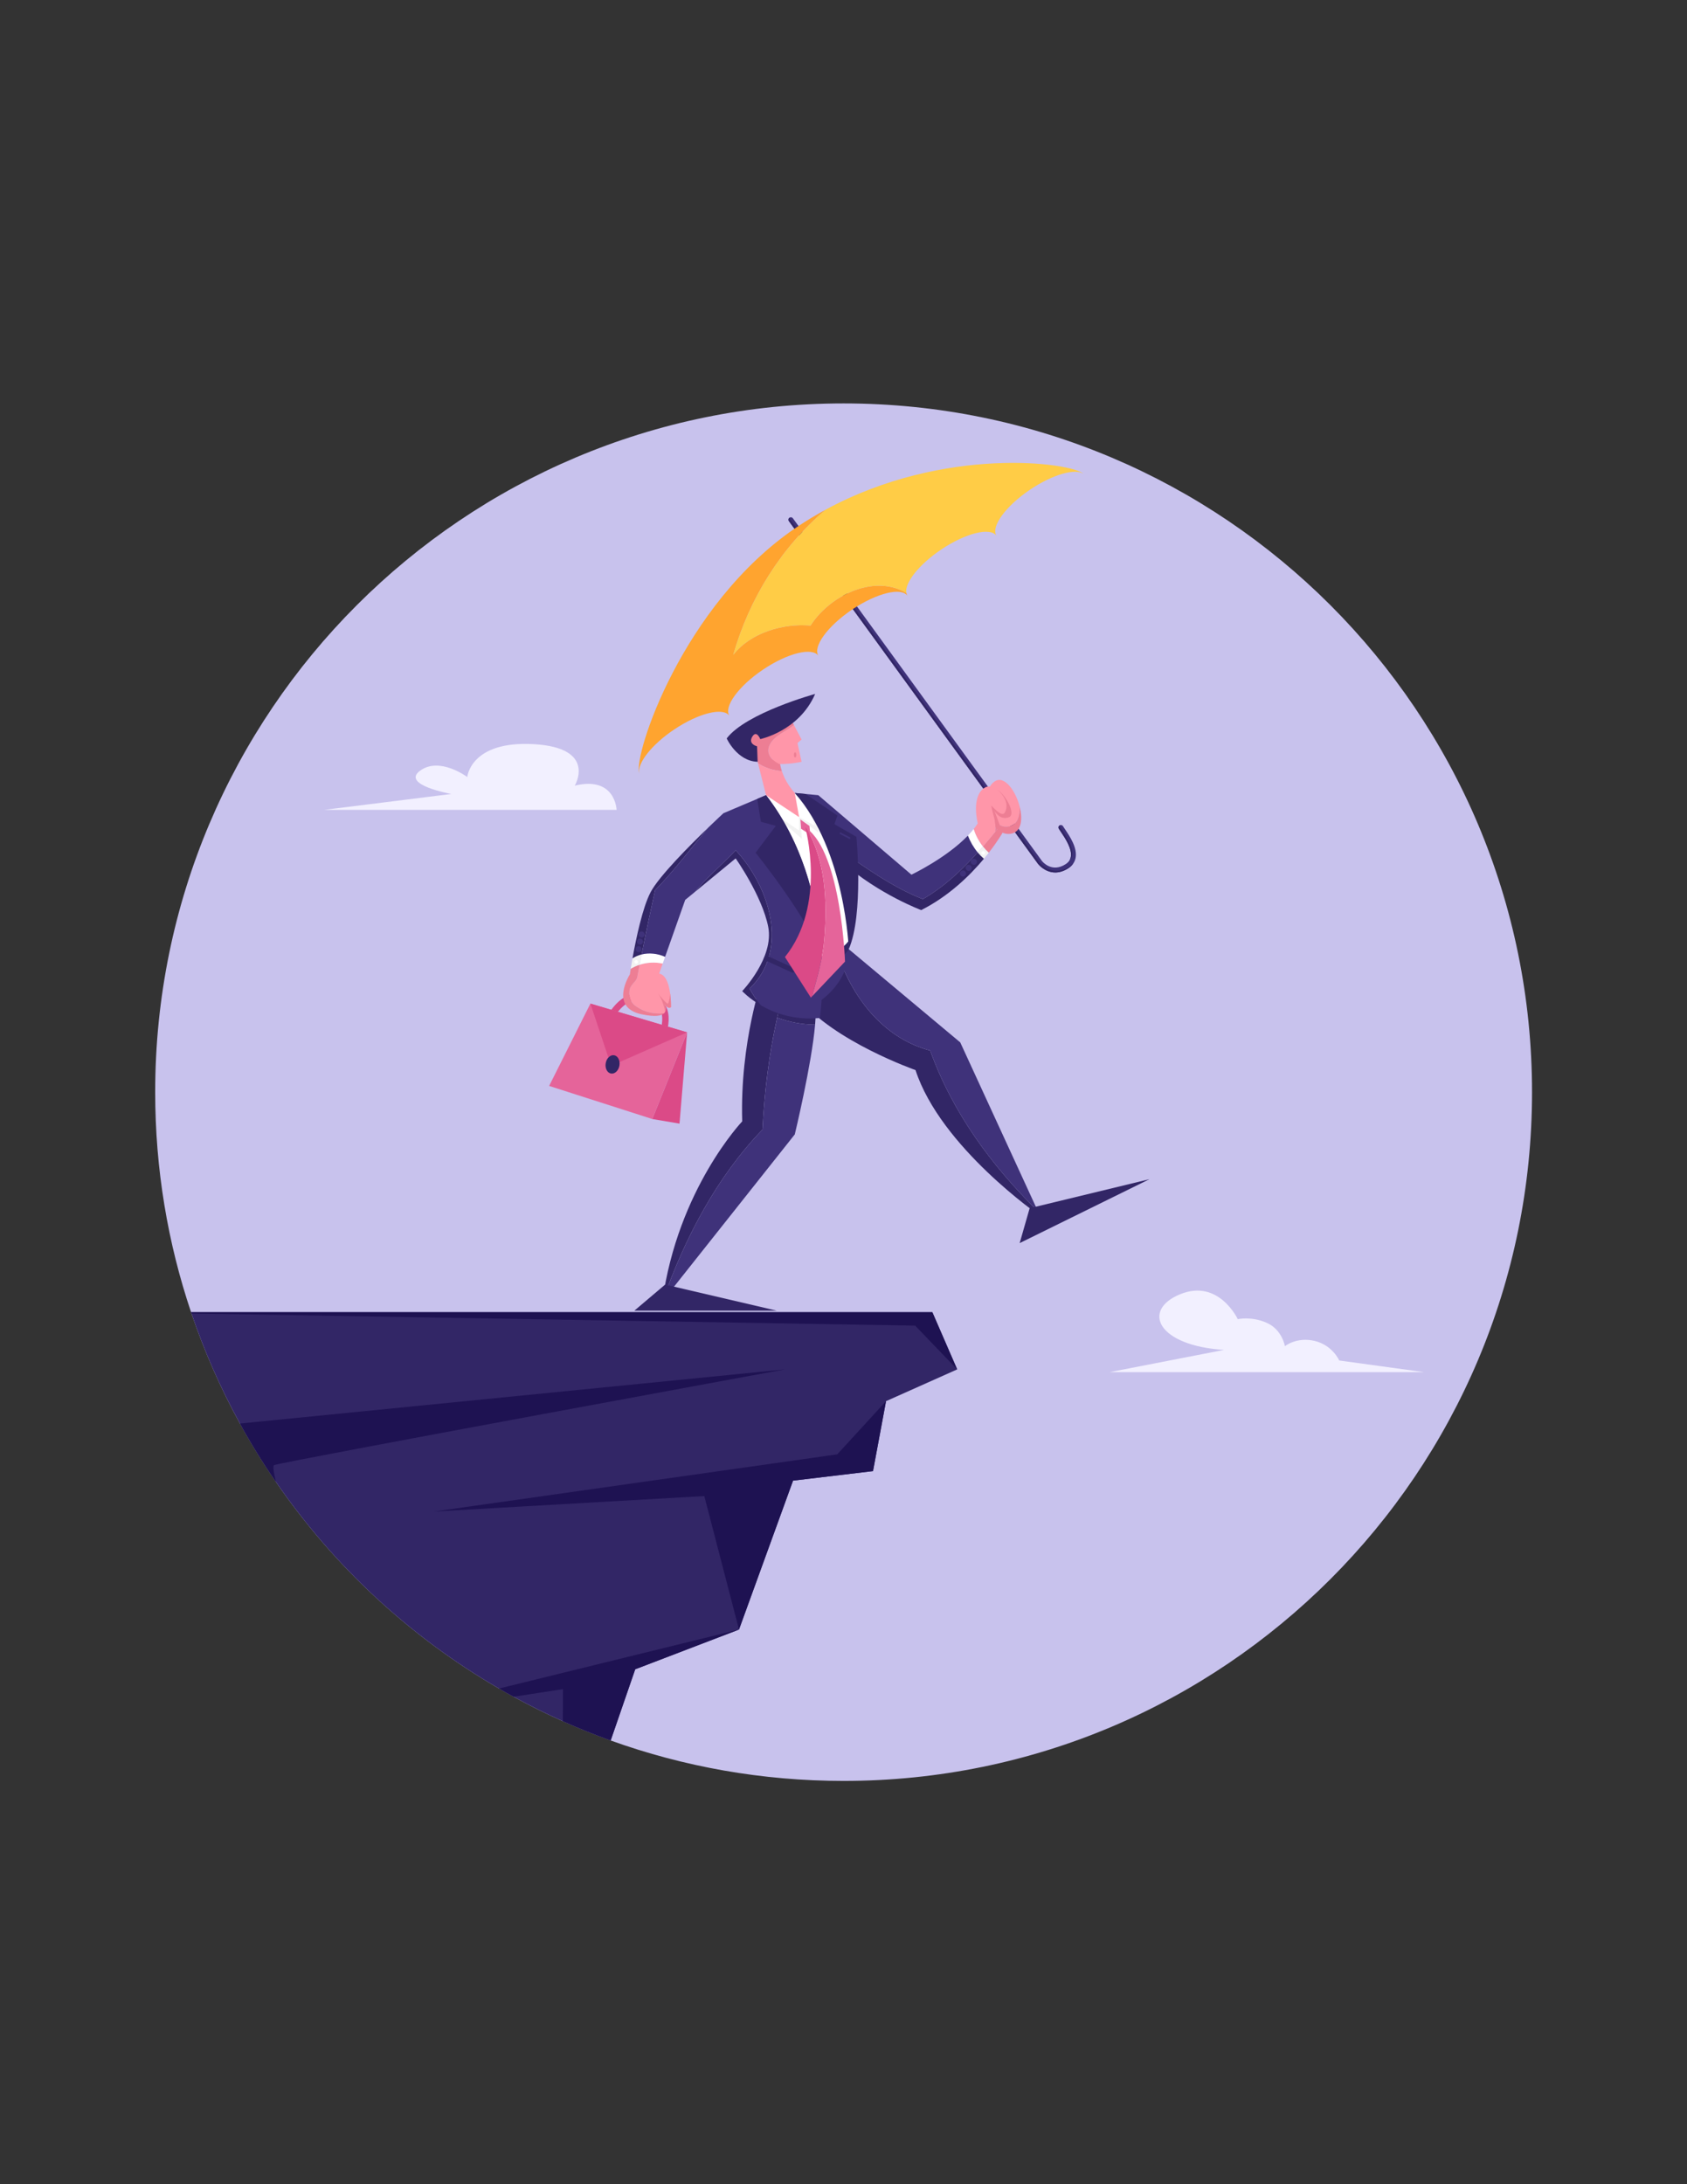 <?xml version="1.0" encoding="UTF-8"?> <svg xmlns="http://www.w3.org/2000/svg" xmlns:xlink="http://www.w3.org/1999/xlink" width="816" zoomAndPan="magnify" viewBox="0 0 612 792" height="1056" preserveAspectRatio="xMidYMid meet" version="1.0"><rect x="0" y="0" width="612" height="792" fill="#333333" stroke="none"/><defs><clipPath id="66630cf88e"><path d="M 56.297 146.281 L 555.781 146.281 L 555.781 645.77 L 56.297 645.77 Z M 56.297 146.281 " clip-rule="nonzero"></path></clipPath></defs><g clip-path="url(#66630cf88e)"><path fill="#c8c2ed" d="M 555.781 396.027 C 555.781 533.953 443.969 645.77 306.039 645.77 C 276.379 645.77 247.926 640.598 221.535 631.109 C 215.641 628.992 209.852 626.656 204.176 624.113 C 198.086 621.395 192.129 618.434 186.305 615.246 C 184.531 614.277 182.77 613.285 181.023 612.27 C 148.805 593.605 121.141 567.949 100.117 537.367 C 95.418 530.543 91.055 523.473 87.043 516.18 C 80.078 503.504 74.18 490.164 69.469 476.27 C 69.414 476.113 69.363 475.961 69.312 475.805 C 60.871 450.754 56.297 423.922 56.297 396.027 C 56.297 258.098 168.109 146.281 306.039 146.281 C 443.969 146.281 555.781 258.098 555.781 396.027 " fill-opacity="1" fill-rule="nonzero"></path></g><path fill="#f2f0ff" d="M 402.543 497.547 L 516.645 497.547 L 485.836 493.32 C 485.836 493.32 483.414 487.75 476.883 486.211 C 470.352 484.676 466.125 488.133 466.125 488.133 C 466.125 488.133 465.168 482.18 459.594 479.684 C 454.023 477.184 449.031 478.336 449.031 478.336 C 449.031 478.336 442.117 463.547 428.094 469.309 C 414.07 475.074 419.832 487.941 444.035 489.48 L 402.543 497.547 " fill-opacity="1" fill-rule="nonzero"></path><path fill="#f2f0ff" d="M 117.648 293.656 L 223.68 293.656 C 223.68 293.656 223.297 281.301 208.504 284.883 C 208.504 284.883 216.766 271.184 193.715 269.84 C 170.664 268.496 169.512 281.75 169.512 281.75 C 169.512 281.75 159.523 274.258 152.418 279.445 C 145.309 284.629 163.75 287.895 163.75 287.895 L 117.648 293.656 " fill-opacity="1" fill-rule="nonzero"></path><path fill="#322666" d="M 347.242 496.551 L 321.422 508.074 L 316.703 533.43 L 287.695 536.887 L 268.086 590.883 L 230.438 605.289 L 221.535 631.109 C 215.641 628.992 209.852 626.656 204.176 624.113 C 198.086 621.395 192.129 618.434 186.305 615.246 C 184.531 614.277 182.77 613.285 181.023 612.27 C 148.805 593.605 121.141 567.949 100.113 537.367 C 95.418 530.543 91.055 523.473 87.043 516.18 C 80 503.363 74.047 489.863 69.312 475.805 L 338.227 475.805 L 347.242 496.551 " fill-opacity="1" fill-rule="nonzero"></path><path fill="#1e1252" d="M 347.242 496.551 L 331.996 480.672 L 69.469 476.27 C 69.414 476.113 69.363 475.961 69.312 475.805 L 338.227 475.805 L 347.242 496.551 " fill-opacity="1" fill-rule="nonzero"></path><path fill="#1e1252" d="M 321.422 508.074 L 303.734 527.352 L 157.398 548.094 L 255.5 542.473 L 268.086 590.883 L 287.695 536.887 L 316.703 533.43 L 321.422 508.074 " fill-opacity="1" fill-rule="nonzero"></path><path fill="#1e1252" d="M 100.113 537.367 C 95.418 530.543 91.055 523.473 87.043 516.18 L 284.742 496.551 C 284.742 496.551 102.945 529.941 99.488 531.238 C 98.902 531.461 99.207 533.734 100.113 537.367 " fill-opacity="1" fill-rule="nonzero"></path><path fill="#1e1252" d="M 268.086 590.883 L 230.438 605.289 L 221.535 631.109 C 215.641 628.992 209.852 626.656 204.176 624.113 L 204.234 612.484 L 186.305 615.246 C 184.531 614.277 182.77 613.285 181.023 612.27 L 268.086 590.883 " fill-opacity="1" fill-rule="nonzero"></path><path fill="#3f327a" d="M 382.832 316.367 C 379.023 316.367 376.621 313.316 376.586 313.273 L 286.199 188.965 C 285.91 188.57 286 188.016 286.395 187.727 C 286.789 187.441 287.344 187.527 287.633 187.922 L 378.008 312.215 C 378.133 312.375 381.523 316.605 386.555 313.367 C 387.613 312.684 388.234 311.84 388.449 310.785 C 389.055 307.84 386.34 303.824 384.883 301.668 C 384.578 301.219 384.312 300.828 384.113 300.504 C 383.855 300.09 383.984 299.543 384.402 299.285 C 384.82 299.027 385.367 299.156 385.621 299.578 C 385.801 299.867 386.055 300.242 386.348 300.676 C 388.066 303.215 390.938 307.465 390.188 311.137 C 389.871 312.664 388.973 313.918 387.512 314.855 C 385.797 315.961 384.223 316.367 382.832 316.367 " fill-opacity="1" fill-rule="nonzero"></path><path fill="#322666" d="M 384.883 301.668 C 386.34 303.824 389.055 307.84 388.449 310.785 C 388.367 311.195 388.219 311.57 388.012 311.922 C 388.496 311.402 388.805 310.812 388.941 310.133 C 389.543 307.188 386.832 303.176 385.371 301.02 C 385.066 300.566 384.805 300.18 384.605 299.852 C 384.488 299.66 384.457 299.445 384.492 299.246 C 384.461 299.258 384.43 299.27 384.402 299.285 C 383.984 299.543 383.855 300.09 384.113 300.504 C 384.312 300.828 384.578 301.219 384.883 301.668 " fill-opacity="1" fill-rule="nonzero"></path><path fill="#322666" d="M 388.004 314.207 C 386.289 315.312 384.715 315.719 383.328 315.719 C 379.516 315.719 377.113 312.664 377.078 312.625 L 286.691 188.316 C 286.543 188.113 286.496 187.875 286.535 187.645 C 286.484 187.668 286.438 187.695 286.395 187.727 C 286 188.016 285.91 188.57 286.199 188.965 L 376.586 313.273 C 376.621 313.316 379.023 316.367 382.832 316.367 C 384.223 316.367 385.797 315.961 387.512 314.855 C 388.312 314.34 388.941 313.727 389.402 313.027 C 389.016 313.461 388.547 313.855 388.004 314.207 " fill-opacity="1" fill-rule="nonzero"></path><path fill="#db4a87" d="M 240.547 375.457 C 240.52 375.453 240.492 375.449 240.465 375.441 C 239.84 375.289 239.457 374.66 239.605 374.035 C 240.551 370.109 240.453 367.43 239.289 365.609 C 238.301 364.062 236.48 363.043 233.727 362.488 C 227.129 361.172 223.016 368.539 222.973 368.613 C 222.664 369.18 221.957 369.387 221.395 369.078 C 220.828 368.773 220.621 368.066 220.93 367.5 C 221.129 367.137 225.902 358.543 234.184 360.207 C 237.594 360.891 239.906 362.246 241.254 364.355 C 242.781 366.746 242.977 369.996 241.871 374.582 C 241.727 375.18 241.145 375.559 240.547 375.457 " fill-opacity="1" fill-rule="nonzero"></path><path fill="#db4a87" d="M 249.273 374.336 L 236.633 405.762 L 246.508 407.434 Z M 249.273 374.336 " fill-opacity="1" fill-rule="nonzero"></path><path fill="#e5649a" d="M 249.273 374.336 L 214.184 363.91 L 199.211 393.762 L 236.633 405.762 L 249.273 374.336 " fill-opacity="1" fill-rule="nonzero"></path><path fill="#db4a87" d="M 214.184 363.91 L 221.707 386.453 L 249.273 374.336 Z M 214.184 363.91 " fill-opacity="1" fill-rule="nonzero"></path><path fill="#322666" d="M 224.715 386.375 C 224.406 388.207 223.039 389.504 221.664 389.27 C 220.289 389.039 219.426 387.367 219.734 385.531 C 220.043 383.703 221.41 382.406 222.785 382.637 C 224.16 382.871 225.023 384.547 224.715 386.375 " fill-opacity="1" fill-rule="nonzero"></path><path fill="#ed7e94" d="M 282.816 275.145 L 274.848 276.227 L 274.98 276.754 C 277.586 278.492 280.57 279.387 283.645 279.625 C 282.762 276.945 282.816 275.145 282.816 275.145 " fill-opacity="1" fill-rule="nonzero"></path><path fill="#ff96a9" d="M 290.789 276.227 L 289.312 269.434 L 290.789 268.156 L 288.016 262.887 C 285.059 265.285 281.074 266.617 279.289 269.93 C 277.676 273.152 279.758 275.617 282.633 277.051 C 287.438 277.074 290.789 276.227 290.789 276.227 " fill-opacity="1" fill-rule="nonzero"></path><path fill="#ed7e94" d="M 279.289 269.93 C 281.074 266.617 285.059 265.285 288.016 262.887 L 286.852 260.676 C 265.594 259.395 266.285 274.355 274.848 276.227 C 277.641 276.836 280.309 277.043 282.633 277.051 C 279.758 275.617 277.676 273.152 279.289 269.93 " fill-opacity="1" fill-rule="nonzero"></path><path fill="#322666" d="M 275.805 268.004 C 275.805 268.004 289.902 265.105 295.711 251.625 C 295.711 251.625 270.617 258.512 263.629 267.762 C 263.629 267.762 267.367 276.027 274.848 276.227 L 274.648 270.617 C 274.648 270.617 271.305 269.828 272.879 267.168 C 274.453 264.512 275.805 268.004 275.805 268.004 " fill-opacity="1" fill-rule="nonzero"></path><path fill="#ffffff" d="M 353.25 300.586 C 352.594 301.414 351.883 302.223 351.121 303.008 C 351.973 305.211 353.176 307.297 354.68 309.102 C 355.324 308.379 355.969 307.648 356.598 306.918 C 355.105 305.031 353.945 302.844 353.25 300.586 " fill-opacity="1" fill-rule="nonzero"></path><path fill="#f2f2f2" d="M 356.598 306.918 C 355.969 307.648 355.324 308.379 354.68 309.102 C 355.367 309.93 356.117 310.699 356.926 311.395 C 357.566 310.625 358.168 309.879 358.719 309.172 C 357.957 308.492 357.246 307.734 356.598 306.918 " fill-opacity="1" fill-rule="nonzero"></path><path fill="#ff96a9" d="M 364.902 299.75 C 368.891 299.75 369.945 296.469 369.938 292.57 C 368.492 286.777 364.363 280.996 360.848 283.336 C 357.926 285.285 357.402 290.047 358.488 294.328 C 359.961 297.07 362.051 299.75 364.902 299.75 " fill-opacity="1" fill-rule="nonzero"></path><path fill="#ed7e94" d="M 369.938 292.57 C 369.945 296.469 368.891 299.75 364.902 299.75 C 362.051 299.75 359.961 297.07 358.488 294.328 C 359.707 299.133 362.965 303.324 367.164 302.23 C 370.578 301.344 371.027 296.953 369.938 292.57 " fill-opacity="1" fill-rule="nonzero"></path><path fill="#3f327a" d="M 334.789 326.023 C 342.445 321.621 348.859 315.605 354.68 309.102 C 353.176 307.297 351.973 305.211 351.121 303.008 C 343.27 311.168 330.645 317.164 330.645 317.164 L 296.84 288.332 L 288.328 287.543 L 293.742 298.711 C 296.984 304.156 301.301 308.895 305.906 312.926 C 305.766 311.496 305.602 310.051 305.266 308.605 C 314.715 315.102 324.164 321.891 334.789 326.023 " fill-opacity="1" fill-rule="nonzero"></path><path fill="#322666" d="M 354.68 309.102 C 348.859 315.605 342.445 321.621 334.789 326.023 C 324.164 321.891 314.715 315.102 305.266 308.605 C 305.602 310.051 305.766 311.496 305.906 312.926 C 318.898 324.293 334.188 330.004 334.188 330.004 C 344.258 324.93 351.93 317.383 356.926 311.395 C 356.117 310.699 355.367 309.93 354.68 309.102 " fill-opacity="1" fill-rule="nonzero"></path><path fill="#ed7e94" d="M 358.719 309.172 C 362.004 304.961 363.711 301.957 363.711 301.957 L 362.781 299.449 C 360.773 301.949 358.723 304.457 356.598 306.918 C 357.246 307.734 357.957 308.492 358.719 309.172 " fill-opacity="1" fill-rule="nonzero"></path><path fill="#ff96a9" d="M 359.59 292.074 C 361.066 293.547 363.723 296.5 364.605 294.438 C 366.055 291.539 364.316 288.504 361.828 286.332 C 360.246 285.191 358.535 284.738 357.066 285.719 C 352.195 288.969 354.707 298.562 354.707 298.562 C 354.266 299.246 353.777 299.926 353.25 300.586 C 353.945 302.844 355.105 305.031 356.598 306.918 C 358.117 305.16 359.594 303.379 361.047 301.594 C 361.594 298.418 360.117 295.246 359.59 292.074 " fill-opacity="1" fill-rule="nonzero"></path><path fill="#ed7e94" d="M 361.828 286.332 C 364.316 288.504 366.055 291.539 364.605 294.438 C 363.723 296.5 361.066 293.547 359.59 292.074 C 360.117 295.246 361.594 298.418 361.047 301.594 C 361.629 300.879 362.207 300.164 362.781 299.449 L 360.758 293.984 C 360.758 293.984 362.676 297.676 366.07 296.301 C 368.441 295.336 365.484 288.98 361.828 286.332 " fill-opacity="1" fill-rule="nonzero"></path><path fill="#322666" d="M 337.445 380.934 C 320.238 376.434 308.727 361.246 303.555 344.746 C 295.625 346.086 280.488 350.273 289.902 362.039 C 302.348 377.586 332.121 388.016 332.121 388.016 C 341.273 416.062 377.289 440.863 377.289 440.863 L 376.527 439.207 C 359.711 422.676 345.473 403.309 337.445 380.934 " fill-opacity="1" fill-rule="nonzero"></path><path fill="#3f327a" d="M 337.445 380.934 C 345.473 403.309 359.711 422.676 376.527 439.207 L 348.355 377.98 L 307.914 344.176 C 307.914 344.176 306.105 344.312 303.555 344.746 C 308.727 361.246 320.238 376.434 337.445 380.934 " fill-opacity="1" fill-rule="nonzero"></path><path fill="#322666" d="M 286.727 351.273 L 276.617 354.656 C 276.617 354.656 268.383 377.684 269.254 406.617 C 269.254 406.617 245.914 431.121 240.305 471.859 L 240.383 471.762 C 248.344 449.086 260.023 426.734 276.629 409.574 C 277.59 389.914 280.691 370.055 286.727 351.273 " fill-opacity="1" fill-rule="nonzero"></path><path fill="#3f327a" d="M 276.629 409.574 C 260.023 426.734 248.344 449.086 240.383 471.762 L 288.328 411.34 C 288.328 411.34 294.453 385.977 295.695 371.551 C 290.992 371.492 286.336 370.656 281.941 368.996 C 278.977 382.336 277.293 396 276.629 409.574 " fill-opacity="1" fill-rule="nonzero"></path><path fill="#322666" d="M 282.676 365.816 C 282.422 366.875 282.176 367.934 281.941 368.996 C 286.336 370.656 290.992 371.492 295.695 371.551 C 295.867 369.543 295.945 367.75 295.902 366.262 C 291.418 367.406 286.707 367.977 282.676 365.816 " fill-opacity="1" fill-rule="nonzero"></path><path fill="#3f327a" d="M 307.914 344.176 L 286.727 351.273 C 285.188 356.059 283.844 360.914 282.676 365.816 C 286.707 367.977 291.418 367.406 295.902 366.262 C 295.875 365.445 295.812 364.719 295.711 364.105 C 295.711 364.105 307.914 357.609 307.914 344.176 " fill-opacity="1" fill-rule="nonzero"></path><path fill="#322666" d="M 289.461 346.242 L 289.902 348.457 C 289.902 348.457 302.008 353.18 307.914 344.176 C 307.914 344.176 307.961 343.055 307.922 341.098 C 303.805 346.453 296.109 348.207 289.461 346.242 " fill-opacity="1" fill-rule="nonzero"></path><path fill="#ffffff" d="M 307.922 341.098 C 307.742 332.156 305.688 305.629 288.328 287.543 L 277.898 288.332 L 289.461 346.242 C 296.109 348.207 303.805 346.453 307.922 341.098 " fill-opacity="1" fill-rule="nonzero"></path><path fill="#f2f2f2" d="M 279.043 293.746 L 290.898 304.176 L 290.359 297.141 L 296.953 301.863 L 294.148 291.188 L 295.379 299.305 L 289.902 296.301 L 289.902 301.176 L 279.043 293.746 " fill-opacity="1" fill-rule="nonzero"></path><path fill="#ff96a9" d="M 228.508 358.5 C 227.918 360.859 228.508 363.516 230.871 364.992 C 233.855 367.125 237.457 367.719 240.895 367.438 C 242.258 366.125 240.945 363.91 240.945 363.91 C 241.969 365.441 242.75 365.637 243.418 365.215 C 243.418 365.215 243.699 353.77 239.125 353.031 L 240.41 349.398 C 237.668 348.801 234.723 348.945 232.039 349.812 C 231.746 351.316 231.457 352.832 231.164 354.367 C 230.871 355.84 229.098 356.727 228.508 358.5 " fill-opacity="1" fill-rule="nonzero"></path><path fill="#ed7e94" d="M 228.496 353.328 C 228.496 353.328 220.82 365.285 232.777 367.793 C 237.691 368.824 239.945 368.352 240.895 367.438 C 237.457 367.719 233.855 367.125 230.871 364.992 C 228.508 363.516 227.918 360.859 228.508 358.5 C 229.098 356.727 230.871 355.84 231.164 354.367 C 231.457 352.832 231.746 351.316 232.039 349.812 C 230.906 350.176 229.816 350.668 228.812 351.285 C 228.605 352.57 228.496 353.328 228.496 353.328 " fill-opacity="1" fill-rule="nonzero"></path><path fill="#ffffff" d="M 240.41 349.398 L 241.277 346.949 C 238.582 345.738 235.523 345.402 232.766 346.078 C 232.523 347.316 232.281 348.559 232.039 349.812 C 234.723 348.945 237.668 348.801 240.41 349.398 " fill-opacity="1" fill-rule="nonzero"></path><path fill="#f2f2f2" d="M 228.812 351.285 C 229.816 350.668 230.906 350.176 232.039 349.812 C 232.281 348.559 232.523 347.316 232.766 346.078 C 231.594 346.367 230.473 346.836 229.457 347.504 C 229.188 349.004 228.973 350.305 228.812 351.285 " fill-opacity="1" fill-rule="nonzero"></path><path fill="#322666" d="M 256.965 300.059 C 250.145 306.629 239.031 317.793 236.023 323.512 C 233.066 329.133 230.703 340.543 229.457 347.504 C 230.473 346.836 231.594 346.367 232.766 346.078 C 234.316 338.234 235.906 330.668 237.66 322.777 C 244.641 315.605 250.602 307.668 256.965 300.059 " fill-opacity="1" fill-rule="nonzero"></path><path fill="#322666" d="M 266.887 308.309 C 261.883 313.562 256.461 318.188 251.867 323.605 L 266.875 311.258 C 266.875 311.258 276.469 324.84 278.684 336.055 C 280.898 347.273 269.254 359.379 269.254 359.379 C 269.254 359.379 271.629 361.992 276.031 364.535 C 274.5 362.68 273.113 360.668 271.906 358.5 C 286.668 344.328 278.992 321.301 266.887 308.309 " fill-opacity="1" fill-rule="nonzero"></path><path fill="#3f327a" d="M 277.898 288.332 L 262.445 294.875 C 262.445 294.875 260.184 296.953 256.965 300.059 C 250.602 307.668 244.641 315.605 237.66 322.777 C 235.906 330.668 234.316 338.234 232.766 346.078 C 235.523 345.402 238.582 345.738 241.277 346.949 L 248.57 326.312 L 251.867 323.605 C 256.461 318.188 261.883 313.562 266.887 308.309 C 278.992 321.301 286.668 344.328 271.906 358.5 C 273.113 360.668 274.5 362.68 276.031 364.535 C 280.867 367.332 288.156 370.051 297.434 369.121 C 297.434 369.121 304.469 322.773 277.898 288.332 " fill-opacity="1" fill-rule="nonzero"></path><path fill="#322666" d="M 292.234 287.902 L 303.793 295.715 L 302.711 298.863 L 310.684 303.434 C 310.684 303.434 313.375 331.629 307.91 344.176 C 307.91 344.176 306.73 308.418 288.328 287.543 L 292.234 287.902 " fill-opacity="1" fill-rule="nonzero"></path><path fill="#322666" d="M 241.289 465.801 L 230.121 475.258 L 281.785 475.258 Z M 241.289 465.801 " fill-opacity="1" fill-rule="nonzero"></path><path fill="#322666" d="M 373.531 438.102 L 369.91 450.75 L 416.996 427.578 Z M 373.531 438.102 " fill-opacity="1" fill-rule="nonzero"></path><path fill="#ffa42f" d="M 294.047 226.828 C 284.012 225.941 272.203 229.484 266.004 237.457 C 271.875 216.906 283.453 198.434 299.535 184.805 C 295.988 186.73 292.465 188.852 288.988 191.195 C 247.547 219.105 229.539 274.305 231.93 280.438 C 231.074 276.832 236.332 270.062 244.496 264.566 C 253.414 258.559 262.426 256.332 264.625 259.594 C 262.426 256.332 267.875 248.816 276.797 242.809 C 285.715 236.797 294.727 234.574 296.926 237.84 C 294.727 234.574 300.18 227.059 309.098 221.047 C 318.016 215.043 327.031 212.816 329.23 216.078 C 329.02 215.77 328.879 215.414 328.805 215.027 C 328.637 214.926 328.465 214.824 328.297 214.723 C 316.488 208.23 300.84 216.199 294.047 226.828 " fill-opacity="1" fill-rule="nonzero"></path><path fill="#ffcc46" d="M 299.535 184.805 C 283.453 198.434 271.875 216.906 266.004 237.457 C 272.203 229.484 284.012 225.941 294.051 226.828 C 300.84 216.199 316.488 208.227 328.297 214.723 C 328.465 214.82 328.637 214.926 328.805 215.027 C 328.109 211.387 333.336 204.723 341.398 199.289 C 350.316 193.281 359.332 191.059 361.531 194.324 C 360.43 192.691 361.242 189.996 363.445 186.961 C 365.648 183.918 369.238 180.539 373.699 177.535 C 381.863 172.035 390.109 169.707 393.133 171.855 C 388.711 167.68 342.574 161.449 299.535 184.805 " fill-opacity="1" fill-rule="nonzero"></path><path fill="#ff96a9" d="M 289.902 296.301 L 288.328 287.543 C 285.746 284.648 284.375 281.84 283.645 279.625 C 280.57 279.387 277.586 278.492 274.98 276.754 L 277.898 288.332 L 289.902 296.301 " fill-opacity="1" fill-rule="nonzero"></path><path fill="#ed7e94" d="M 288.883 273.719 C 288.883 274.234 288.688 274.656 288.449 274.656 C 288.211 274.656 288.016 274.234 288.016 273.719 C 288.016 273.203 288.211 272.785 288.449 272.785 C 288.688 272.785 288.883 273.203 288.883 273.719 " fill-opacity="1" fill-rule="nonzero"></path><path fill="#322666" d="M 277.898 288.332 L 274.695 289.684 L 276.039 297.977 L 281.453 299.453 L 274.109 309.195 C 274.109 309.195 294.32 334.277 298.07 347.473 C 297.168 330.922 292.867 307.734 277.898 288.332 " fill-opacity="1" fill-rule="nonzero"></path><path fill="#3f327a" d="M 308.219 304.176 C 308.176 304.176 308.129 304.168 308.086 304.145 L 304.738 302.422 C 304.594 302.348 304.535 302.168 304.609 302.023 C 304.684 301.883 304.863 301.824 305.008 301.898 L 308.355 303.617 C 308.5 303.691 308.559 303.871 308.48 304.016 C 308.43 304.121 308.328 304.176 308.219 304.176 " fill-opacity="1" fill-rule="nonzero"></path><path fill="#322666" d="M 297.59 347.797 C 297.59 348.488 297.031 349.051 296.336 349.051 C 295.645 349.051 295.082 348.488 295.082 347.797 C 295.082 347.102 295.645 346.543 296.336 346.543 C 297.031 346.543 297.59 347.102 297.59 347.797 " fill-opacity="1" fill-rule="nonzero"></path><path fill="#322666" d="M 297.738 353.039 C 297.738 353.73 297.176 354.293 296.484 354.293 C 295.793 354.293 295.23 353.73 295.23 353.039 C 295.23 352.344 295.793 351.781 296.484 351.781 C 297.176 351.781 297.738 352.344 297.738 353.039 " fill-opacity="1" fill-rule="nonzero"></path><path fill="#322666" d="M 287.555 352.668 C 287.43 352.668 287.305 352.645 287.188 352.59 L 277.812 348.309 C 277.367 348.109 277.172 347.582 277.375 347.137 C 277.578 346.691 278.102 346.496 278.547 346.699 L 287.922 350.977 C 288.367 351.18 288.562 351.703 288.359 352.152 C 288.211 352.477 287.891 352.668 287.555 352.668 " fill-opacity="1" fill-rule="nonzero"></path><path fill="#ed7e94" d="M 240.945 363.91 C 241.969 365.441 242.75 365.637 243.418 365.215 C 243.418 365.215 243.477 362.906 243.121 360.297 C 242.938 362.332 242.535 364.168 242.09 363.906 C 241.242 363.414 238.621 360.16 238.621 360.16 C 240.25 362.215 241.035 365.484 241.309 366.859 C 241.922 365.562 240.945 363.91 240.945 363.91 " fill-opacity="1" fill-rule="nonzero"></path><path fill="#e5649a" d="M 290.359 297.141 L 290.617 300.527 L 293.938 302.664 L 293.652 299.5 L 290.359 297.141 " fill-opacity="1" fill-rule="nonzero"></path><path fill="#db4a87" d="M 292.625 300.387 C 292.469 300.273 292.309 300.16 292.148 300.059 C 292.148 300.059 299.969 328.168 284.758 347.023 L 294.16 361.746 L 294.582 361.301 C 296.477 354.359 298.555 347.387 299.066 340.195 C 300.145 326.707 299.496 312.238 292.625 300.387 " fill-opacity="1" fill-rule="nonzero"></path><path fill="#e5649a" d="M 292.625 300.387 C 299.496 312.238 300.145 326.707 299.066 340.195 C 298.555 347.387 296.477 354.359 294.582 361.301 L 306.547 348.684 C 306.547 348.684 305.238 309.426 292.625 300.387 " fill-opacity="1" fill-rule="nonzero"></path><path fill="#ffffff" d="M 357.359 309.266 C 357.359 309.633 357.066 309.93 356.699 309.93 C 356.332 309.93 356.039 309.633 356.039 309.266 C 356.039 308.902 356.332 308.605 356.699 308.605 C 357.066 308.605 357.359 308.902 357.359 309.266 " fill-opacity="1" fill-rule="nonzero"></path><path fill="#3f327a" d="M 354.406 312.492 C 354.406 313.102 353.914 313.594 353.305 313.594 C 352.699 313.594 352.207 313.102 352.207 312.492 C 352.207 311.887 352.699 311.395 353.305 311.395 C 353.914 311.395 354.406 311.887 354.406 312.492 " fill-opacity="1" fill-rule="nonzero"></path><path fill="#3f327a" d="M 352.523 314.691 C 352.523 315.297 352.031 315.789 351.426 315.789 C 350.816 315.789 350.328 315.297 350.328 314.691 C 350.328 314.082 350.816 313.594 351.426 313.594 C 352.031 313.594 352.523 314.082 352.523 314.691 " fill-opacity="1" fill-rule="nonzero"></path><path fill="#3f327a" d="M 350.445 316.746 C 350.445 317.352 349.953 317.844 349.348 317.844 C 348.738 317.844 348.246 317.352 348.246 316.746 C 348.246 316.137 348.738 315.648 349.348 315.648 C 349.953 315.648 350.445 316.137 350.445 316.746 " fill-opacity="1" fill-rule="nonzero"></path><path fill="#3f327a" d="M 232.766 344.176 C 232.766 344.785 232.273 345.273 231.668 345.273 C 231.062 345.273 230.57 344.785 230.57 344.176 C 230.57 343.57 231.062 343.078 231.668 343.078 C 232.273 343.078 232.766 343.57 232.766 344.176 " fill-opacity="1" fill-rule="nonzero"></path><path fill="#ffffff" d="M 231.457 348.797 C 231.457 349.164 231.16 349.465 230.789 349.465 C 230.422 349.465 230.125 349.164 230.125 348.797 C 230.125 348.426 230.422 348.129 230.789 348.129 C 231.16 348.129 231.457 348.426 231.457 348.797 " fill-opacity="1" fill-rule="nonzero"></path><path fill="#3f327a" d="M 233.266 341.426 C 233.266 342.035 232.773 342.523 232.168 342.523 C 231.559 342.523 231.07 342.035 231.07 341.426 C 231.07 340.82 231.559 340.328 232.168 340.328 C 232.773 340.328 233.266 340.82 233.266 341.426 " fill-opacity="1" fill-rule="nonzero"></path><path fill="#3f327a" d="M 233.867 338.84 C 233.867 339.449 233.375 339.941 232.766 339.941 C 232.16 339.941 231.668 339.449 231.668 338.84 C 231.668 338.238 232.16 337.746 232.766 337.746 C 233.375 337.746 233.867 338.238 233.867 338.84 " fill-opacity="1" fill-rule="nonzero"></path></svg> 